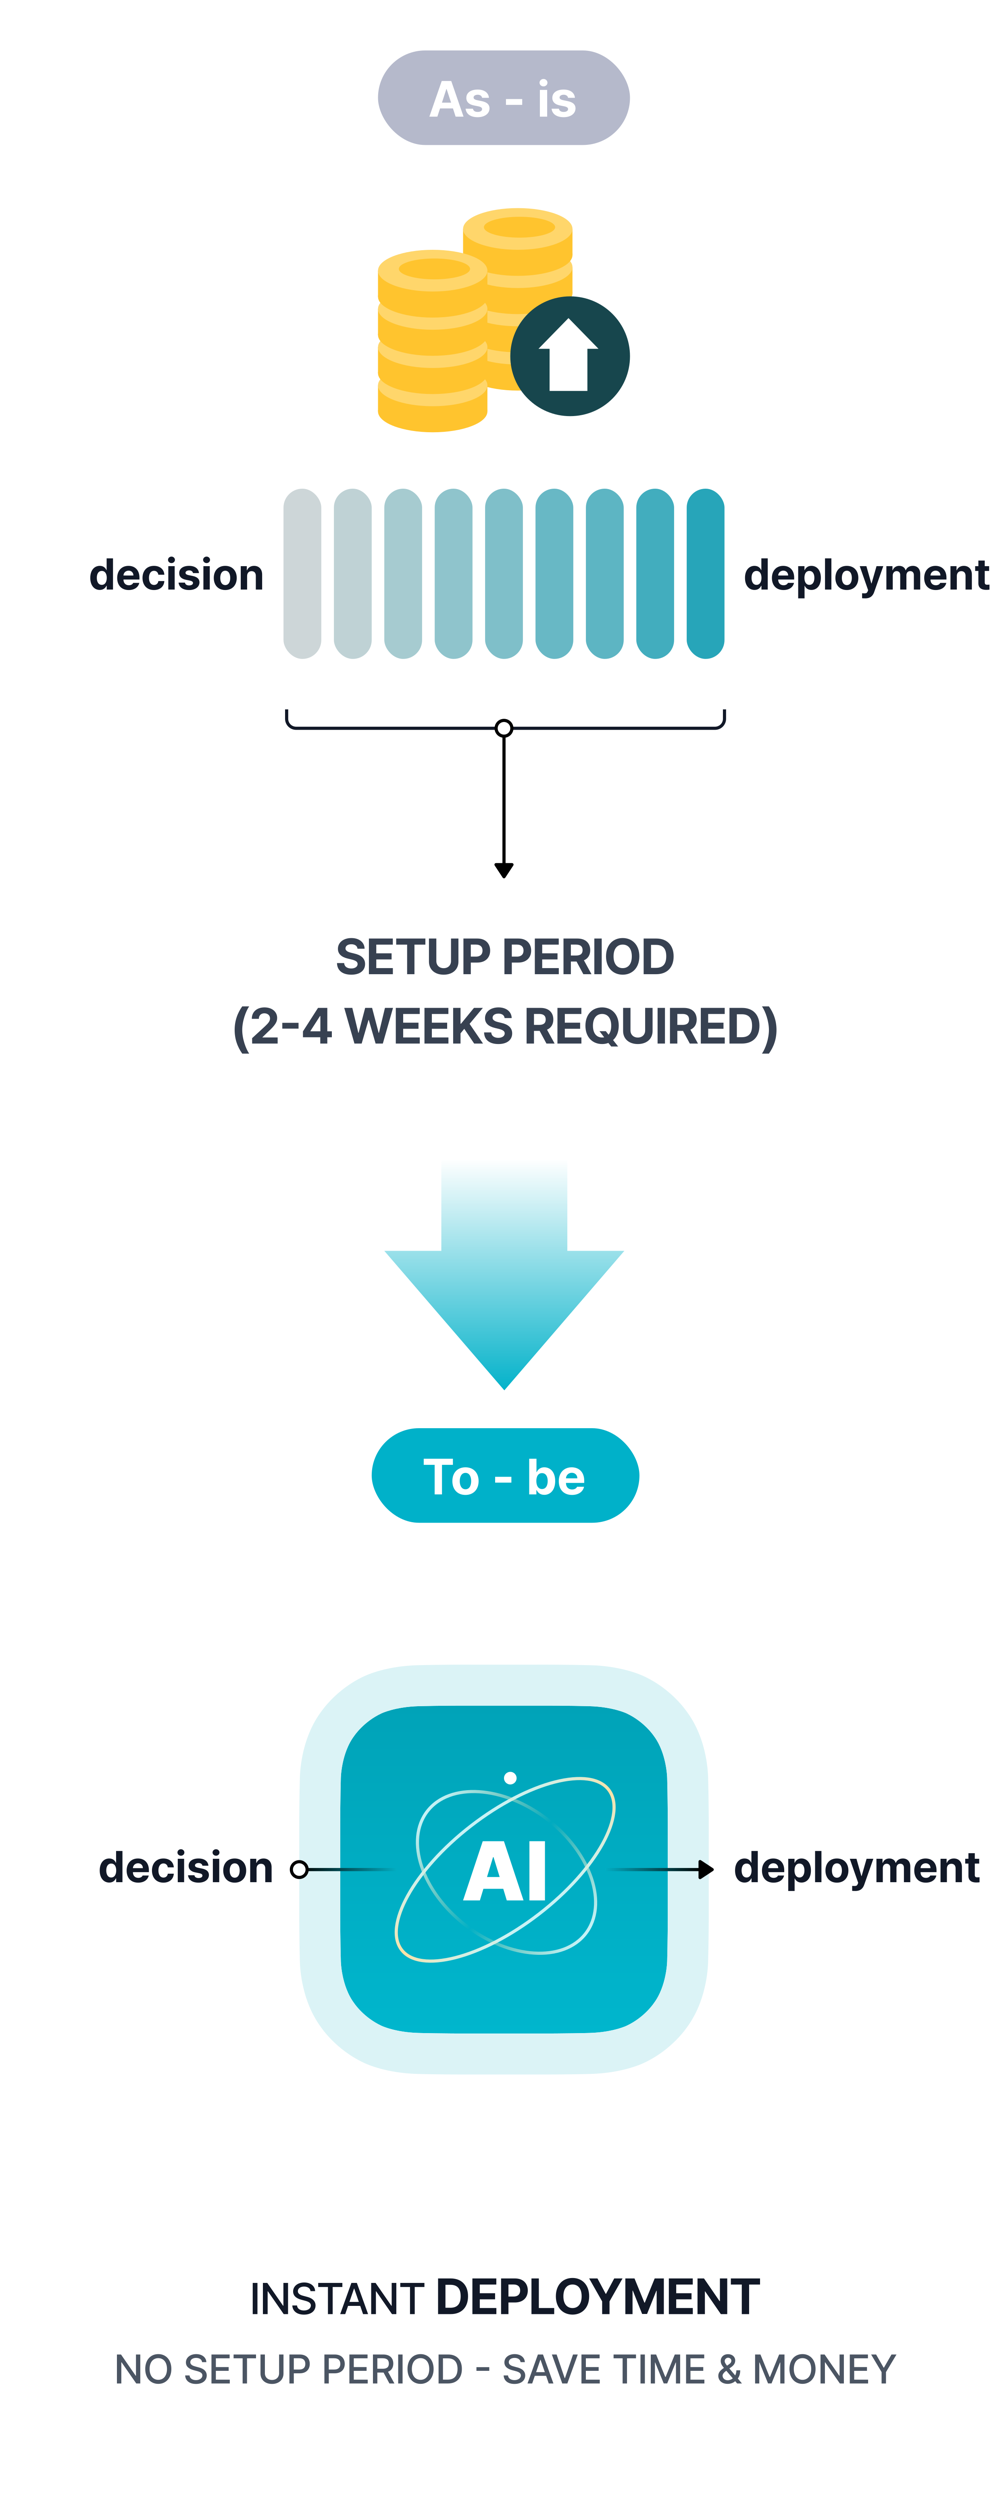 <svg width="320" height="793" viewBox="0 0 320 793" fill="none" xmlns="http://www.w3.org/2000/svg">
<rect y="425" width="320" height="368" rx="16" fill="white"/>
<g filter="url(#filter0_d_3172_25134)">
<path d="M211.804 564.055C211.804 564.055 211.7 556.097 207.541 550.582C207.541 550.582 204.585 546.105 198.92 543.462C198.92 543.462 194.617 541.38 187.117 541.175C187.117 541.175 179.948 540.963 169.258 541.006H150.745C140.055 540.963 132.886 541.175 132.886 541.175C125.386 541.38 121.082 543.462 121.082 543.462C115.418 546.105 112.461 550.582 112.461 550.582C108.302 556.097 108.197 564.055 108.197 564.055C108.028 569.436 108 578.256 108 578.256V607.744C108 607.744 108.028 616.565 108.197 621.945C108.197 621.945 108.302 629.903 112.46 635.418C112.46 635.418 115.417 639.895 121.081 642.538C121.081 642.538 125.384 644.62 132.884 644.825C132.884 644.825 140.054 645.037 150.743 644.994H169.257C179.946 645.037 187.116 644.825 187.116 644.825C194.616 644.62 198.919 642.538 198.919 642.538C204.583 639.895 207.54 635.418 207.54 635.418C211.7 629.903 211.803 621.945 211.803 621.945C211.972 616.564 212 607.744 212 607.744V578.256C212 578.256 211.972 569.435 211.803 564.055H211.804Z" fill="url(#paint0_linear_3172_25134)"/>
</g>
<g filter="url(#filter1_d_3172_25134)">
<path fill-rule="evenodd" clip-rule="evenodd" d="M211.994 577.055C211.98 574.467 211.934 568.264 211.804 564.095C211.804 564.081 211.803 564.068 211.803 564.055C211.803 564.055 211.804 564.055 211.804 564.055C211.804 564.055 211.804 564.035 211.803 563.997C211.784 563.292 211.51 556.26 207.884 551.055C207.773 550.895 207.659 550.738 207.541 550.582C207.541 550.582 204.585 546.105 198.92 543.462C198.92 543.462 194.617 541.38 187.117 541.175C187.117 541.175 179.948 540.963 169.258 541.006H150.745C140.055 540.963 132.886 541.175 132.886 541.175C125.386 541.38 121.082 543.462 121.082 543.462C115.418 546.105 112.461 550.582 112.461 550.582C108.302 556.097 108.197 564.055 108.197 564.055C108.028 569.436 108 578.256 108 578.256C95 578.215 95 578.215 95 578.215L95.002 577.81C95.003 577.553 95.004 577.181 95.007 576.719C95.013 575.795 95.021 574.506 95.036 573.046C95.064 570.179 95.113 566.546 95.201 563.715C95.202 563.673 95.203 563.627 95.205 563.575C95.209 563.44 95.215 563.273 95.225 563.077C95.243 562.685 95.276 562.172 95.331 561.561C95.439 560.349 95.643 558.692 96.031 556.789C96.751 553.261 98.3 547.881 101.899 542.999C101.946 542.933 101.996 542.862 102.051 542.786C102.252 542.507 102.511 542.161 102.827 541.763C103.455 540.97 104.328 539.95 105.447 538.829C107.647 536.626 111.005 533.825 115.549 531.698L115.553 531.696C115.602 531.673 115.655 531.649 115.713 531.622C115.828 531.569 115.962 531.509 116.114 531.443C116.418 531.312 116.795 531.156 117.243 530.985C118.138 530.644 119.32 530.242 120.768 529.849C123.664 529.063 127.635 528.315 132.517 528.18C132.521 528.18 132.525 528.18 132.53 528.18L132.533 528.179L132.605 528.177L132.873 528.17C133.104 528.164 133.441 528.156 133.876 528.146C134.746 528.126 136.009 528.1 137.609 528.076C140.802 528.027 145.341 527.984 150.771 528.006H169.232C174.661 527.984 179.201 528.027 182.394 528.076C183.994 528.1 185.257 528.126 186.127 528.146C186.562 528.156 186.899 528.164 187.13 528.17L187.397 528.177L187.47 528.179L187.473 528.18C187.477 528.18 187.481 528.18 187.485 528.18C192.367 528.315 196.339 529.063 199.234 529.849C200.683 530.242 201.864 530.644 202.759 530.985C203.207 531.156 203.584 531.312 203.888 531.443C204.04 531.509 204.174 531.569 204.29 531.622C204.348 531.649 204.401 531.673 204.449 531.696L204.454 531.698C208.998 533.825 212.356 536.626 214.555 538.829C215.675 539.95 216.547 540.97 217.176 541.763C217.492 542.161 217.75 542.507 217.951 542.786C218.006 542.863 218.057 542.934 218.104 543C221.702 547.882 223.251 553.262 223.97 556.79C224.358 558.693 224.562 560.349 224.671 561.561C224.726 562.173 224.758 562.686 224.777 563.077C224.786 563.273 224.792 563.44 224.796 563.575C224.798 563.643 224.8 563.703 224.801 563.754L224.802 563.825L224.802 563.834C224.888 566.646 224.937 570.218 224.964 573.046C224.979 574.506 224.987 575.795 224.993 576.719C224.995 577.181 224.997 577.553 224.998 577.81L225 578.212V578.214C225 578.214 225 578.215 212 578.256C212 578.256 211.999 577.809 211.994 577.055ZM212 607.744L225 607.785L225 607.765V578.235L225 578.214L212 578.256V607.744ZM224.799 622.285C224.887 619.455 224.936 615.821 224.964 612.954C224.979 611.494 224.987 610.205 224.993 609.281C224.995 608.819 224.997 608.447 224.998 608.19L225 607.788L225 607.785C225 607.785 225 607.785 212 607.744C212 607.744 211.972 616.564 211.803 621.945C211.803 621.945 211.7 629.903 207.54 635.418C207.54 635.418 204.583 639.895 198.919 642.538C198.919 642.538 194.616 644.62 187.116 644.825C187.116 644.825 179.946 645.037 169.257 644.994H150.743C140.054 645.037 132.884 644.825 132.884 644.825C125.384 644.62 121.081 642.538 121.081 642.538C115.417 639.895 112.46 635.418 112.46 635.418C108.302 629.903 108.197 621.945 108.197 621.945C108.028 616.565 108 607.744 108 607.744V578.256L95 578.215L95 578.235V607.765L95 607.785L108 607.744C95 607.785 95 607.785 95 607.785L95.002 608.19C95.003 608.447 95.004 608.819 95.007 609.281C95.013 610.205 95.021 611.494 95.036 612.954C95.064 615.822 95.113 619.455 95.201 622.285C95.202 622.327 95.203 622.373 95.205 622.425C95.209 622.56 95.215 622.727 95.225 622.923C95.243 623.314 95.275 623.827 95.331 624.439C95.439 625.65 95.643 627.307 96.031 629.21C96.75 632.738 98.299 638.118 101.898 643C101.944 643.066 101.995 643.137 102.05 643.214C102.251 643.493 102.51 643.839 102.825 644.237C103.454 645.03 104.326 646.05 105.446 647.171C107.645 649.375 111.004 652.175 115.548 654.302L115.552 654.304C115.6 654.327 115.654 654.351 115.711 654.378C115.827 654.431 115.961 654.491 116.113 654.557C116.417 654.688 116.794 654.844 117.242 655.015C118.137 655.356 119.318 655.758 120.767 656.151C123.662 656.937 127.634 657.685 132.515 657.82C132.52 657.82 132.524 657.82 132.528 657.82L132.532 657.821L132.604 657.823L132.871 657.83C133.103 657.836 133.439 657.844 133.874 657.854C134.744 657.874 136.008 657.9 137.607 657.924C140.8 657.973 145.34 658.016 150.769 657.994H169.231C174.66 658.016 179.2 657.973 182.393 657.924C183.992 657.9 185.256 657.874 186.126 657.854C186.561 657.844 186.897 657.836 187.129 657.83L187.396 657.823L187.468 657.821L187.472 657.82C187.476 657.82 187.481 657.82 187.485 657.82C192.366 657.685 196.338 656.937 199.233 656.151C200.682 655.758 201.863 655.356 202.758 655.015C203.206 654.844 203.583 654.688 203.887 654.557C204.039 654.491 204.173 654.431 204.289 654.378C204.315 654.366 204.34 654.354 204.365 654.343C204.394 654.329 204.422 654.316 204.448 654.304L204.452 654.302C208.996 652.175 212.355 649.375 214.554 647.171C215.674 646.05 216.546 645.03 217.175 644.237C217.49 643.839 217.749 643.493 217.95 643.214C218.005 643.138 218.055 643.067 218.102 643.001C221.702 638.118 223.251 632.738 223.97 629.209C224.357 627.306 224.561 625.649 224.67 624.437C224.725 623.826 224.757 623.313 224.776 622.921C224.785 622.725 224.791 622.558 224.795 622.423L224.796 622.381C224.797 622.346 224.798 622.315 224.799 622.285Z" fill="#DBF3F6"/>
</g>
<path d="M193.229 567.679C194.661 569.531 195.183 571.998 194.839 574.93C194.495 577.866 193.286 581.233 191.302 584.824C187.334 592.004 180.314 599.99 171.171 607.057C162.028 614.124 152.531 618.904 144.582 620.934C140.607 621.95 137.044 622.271 134.116 621.864C131.192 621.457 128.937 620.33 127.505 618.478C126.074 616.626 125.552 614.16 125.895 611.227C126.239 608.292 127.448 604.924 129.433 601.333C133.4 594.153 140.42 586.168 149.563 579.101C158.707 572.034 168.204 567.253 176.152 565.223C180.127 564.208 183.691 563.887 186.618 564.294C189.543 564.701 191.798 565.827 193.229 567.679Z" stroke="url(#paint1_linear_3172_25134)"/>
<path d="M173.76 577.079C180.744 582.462 185.579 589.23 187.765 595.799C189.952 602.372 189.475 608.689 185.945 613.27C182.415 617.85 176.427 619.92 169.514 619.48C162.604 619.039 154.828 616.088 147.844 610.705C140.86 605.322 136.025 598.554 133.839 591.985C131.652 585.411 132.129 579.095 135.659 574.514C139.189 569.934 145.176 567.864 152.09 568.304C159 568.745 166.776 571.696 173.76 577.079Z" stroke="url(#paint2_linear_3172_25134)"/>
<circle cx="162" cy="564" r="2" fill="white"/>
<path d="M173 584V602.786H168.07V584H173Z" fill="white"/>
<path d="M152.345 602.786H147L153.253 584H159.974L166.201 602.786H160.882L159.766 599.102H153.461L152.345 602.786ZM154.603 595.365H158.625L156.679 589.06H156.523L154.603 595.365Z" fill="white"/>
<path d="M34.678 597.123C32.982 597.123 31.656 595.77 31.656 593.295C31.656 590.752 33.037 589.48 34.678 589.48C35.922 589.48 36.51 590.219 36.783 590.82H36.852V587.102H38.875V597H36.879V595.811H36.783C36.496 596.426 35.881 597.123 34.678 597.123ZM35.307 595.51C36.318 595.51 36.893 594.621 36.893 593.281C36.893 591.941 36.318 591.094 35.307 591.094C34.281 591.094 33.734 591.982 33.734 593.281C33.734 594.594 34.281 595.51 35.307 595.51ZM43.865 597.15C41.596 597.15 40.201 595.674 40.201 593.322C40.201 591.025 41.609 589.48 43.783 589.48C45.738 589.48 47.27 590.711 47.27 593.24V593.814H42.197C42.197 594.936 42.867 595.633 43.906 595.633C44.59 595.633 45.082 595.332 45.287 594.881H47.215C46.928 596.248 45.697 597.15 43.865 597.15ZM42.197 592.543H45.355C45.355 591.641 44.727 590.998 43.824 590.998C42.895 590.998 42.231 591.688 42.197 592.543ZM51.877 597.15C49.607 597.15 48.24 595.578 48.24 593.309C48.24 591.039 49.621 589.48 51.877 589.48C53.791 589.48 55.09 590.602 55.172 592.297H53.272C53.148 591.559 52.67 591.053 51.904 591.053C50.934 591.053 50.291 591.873 50.291 593.281C50.291 594.717 50.92 595.537 51.904 595.537C52.615 595.537 53.148 595.1 53.272 594.307H55.172C55.076 595.988 53.846 597.15 51.877 597.15ZM56.43 597V589.576H58.453V597H56.43ZM57.441 588.605C56.826 588.605 56.334 588.141 56.334 587.58C56.334 587.006 56.826 586.541 57.441 586.541C58.043 586.541 58.535 587.006 58.535 587.58C58.535 588.141 58.043 588.605 57.441 588.605ZM64.264 591.777C64.182 591.258 63.717 590.916 63.047 590.916C62.391 590.916 61.885 591.23 61.898 591.682C61.885 592.01 62.158 592.27 62.855 592.42L64.182 592.693C65.617 592.994 66.314 593.637 66.328 594.703C66.314 596.166 65.002 597.15 63.033 597.15C61.023 597.15 59.848 596.248 59.684 594.799H61.721C61.816 595.387 62.295 595.688 63.033 595.688C63.772 595.688 64.264 595.387 64.264 594.908C64.264 594.525 63.949 594.293 63.252 594.143L62.022 593.896C60.613 593.623 59.875 592.885 59.889 591.791C59.875 590.369 61.105 589.48 63.02 589.48C64.893 589.48 66.055 590.369 66.164 591.777H64.264ZM67.572 597V589.576H69.596V597H67.572ZM68.584 588.605C67.969 588.605 67.477 588.141 67.477 587.58C67.477 587.006 67.969 586.541 68.584 586.541C69.186 586.541 69.678 587.006 69.678 587.58C69.678 588.141 69.186 588.605 68.584 588.605ZM74.504 597.15C72.262 597.15 70.867 595.605 70.867 593.309C70.867 591.012 72.262 589.48 74.504 589.48C76.746 589.48 78.154 591.012 78.154 593.309C78.154 595.605 76.746 597.15 74.504 597.15ZM74.518 595.578C75.557 595.578 76.09 594.607 76.09 593.309C76.09 591.996 75.557 591.025 74.518 591.025C73.465 591.025 72.918 591.996 72.918 593.309C72.918 594.607 73.465 595.578 74.518 595.578ZM81.449 592.707V597H79.426V589.576H81.353V590.875H81.436C81.777 590.014 82.57 589.48 83.664 589.48C85.209 589.48 86.234 590.533 86.221 592.27V597H84.211V592.625C84.211 591.709 83.705 591.162 82.871 591.162C82.023 591.162 81.449 591.723 81.449 592.707Z" fill="#111827"/>
<path d="M95 593H126" stroke="url(#paint3_linear_3172_25134)"/>
<circle cx="95" cy="593" r="2.5" fill="#FCFFFF" stroke="black"/>
<path d="M192 593H223" stroke="url(#paint4_linear_3172_25134)"/>
<path d="M226.368 592.583C226.667 592.78 226.667 593.22 226.368 593.417L222.525 595.952C222.193 596.172 221.75 595.933 221.75 595.535L221.75 590.465C221.75 590.067 222.193 589.828 222.525 590.048L226.368 592.583Z" fill="black"/>
<path d="M236.373 597.123C234.678 597.123 233.352 595.77 233.352 593.295C233.352 590.752 234.732 589.48 236.373 589.48C237.617 589.48 238.205 590.219 238.479 590.82H238.547V587.102H240.57V597H238.574V595.811H238.479C238.191 596.426 237.576 597.123 236.373 597.123ZM237.002 595.51C238.014 595.51 238.588 594.621 238.588 593.281C238.588 591.941 238.014 591.094 237.002 591.094C235.977 591.094 235.43 591.982 235.43 593.281C235.43 594.594 235.977 595.51 237.002 595.51ZM245.561 597.15C243.291 597.15 241.896 595.674 241.896 593.322C241.896 591.025 243.305 589.48 245.479 589.48C247.434 589.48 248.965 590.711 248.965 593.24V593.814H243.893C243.893 594.936 244.562 595.633 245.602 595.633C246.285 595.633 246.777 595.332 246.982 594.881H248.91C248.623 596.248 247.393 597.15 245.561 597.15ZM243.893 592.543H247.051C247.051 591.641 246.422 590.998 245.52 590.998C244.59 590.998 243.927 591.688 243.893 592.543ZM250.236 599.789V589.576H252.232V590.82H252.314C252.588 590.219 253.189 589.48 254.434 589.48C256.074 589.48 257.441 590.752 257.441 593.295C257.441 595.77 256.129 597.123 254.434 597.123C253.217 597.123 252.602 596.426 252.314 595.811H252.26V599.789H250.236ZM252.219 593.281C252.219 594.621 252.793 595.51 253.791 595.51C254.83 595.51 255.377 594.594 255.377 593.281C255.377 591.982 254.83 591.094 253.791 591.094C252.779 591.094 252.219 591.941 252.219 593.281ZM260.777 587.102V597H258.754V587.102H260.777ZM265.686 597.15C263.443 597.15 262.049 595.605 262.049 593.309C262.049 591.012 263.443 589.48 265.686 589.48C267.928 589.48 269.336 591.012 269.336 593.309C269.336 595.605 267.928 597.15 265.686 597.15ZM265.699 595.578C266.738 595.578 267.271 594.607 267.271 593.309C267.271 591.996 266.738 591.025 265.699 591.025C264.646 591.025 264.1 591.996 264.1 593.309C264.1 594.607 264.646 595.578 265.699 595.578ZM271.551 599.789C271.154 599.789 270.785 599.775 270.525 599.748V598.176C270.785 598.189 271.086 598.203 271.346 598.203C271.742 598.203 272.07 598.162 272.316 597.52L272.439 597.205L269.773 589.576H271.893L273.451 595.045H273.533L275.105 589.576H277.252L274.354 597.82C273.93 599.01 273.123 599.789 271.551 599.789ZM278.236 597V589.576H280.164V590.875H280.246C280.561 590.014 281.312 589.48 282.311 589.48C283.336 589.48 284.088 590.014 284.334 590.875H284.402C284.717 590.027 285.551 589.48 286.645 589.48C288.025 589.48 288.982 590.396 288.982 592.01V597H286.959V592.406C286.959 591.559 286.467 591.148 285.797 591.148C285.031 591.148 284.594 591.682 284.594 592.461V597H282.625V592.352C282.625 591.613 282.16 591.148 281.477 591.148C280.793 591.148 280.26 591.695 280.26 592.543V597H278.236ZM293.904 597.15C291.635 597.15 290.24 595.674 290.24 593.322C290.24 591.025 291.648 589.48 293.822 589.48C295.777 589.48 297.309 590.711 297.309 593.24V593.814H292.236C292.236 594.936 292.906 595.633 293.945 595.633C294.629 595.633 295.121 595.332 295.326 594.881H297.254C296.967 596.248 295.736 597.15 293.904 597.15ZM292.236 592.543H295.395C295.395 591.641 294.766 590.998 293.863 590.998C292.934 590.998 292.271 591.688 292.236 592.543ZM300.604 592.707V597H298.58V589.576H300.508V590.875H300.59C300.932 590.014 301.725 589.48 302.818 589.48C304.363 589.48 305.389 590.533 305.375 592.27V597H303.365V592.625C303.365 591.709 302.859 591.162 302.025 591.162C301.178 591.162 300.604 591.723 300.604 592.707ZM310.857 589.576V591.094H309.463V594.717C309.463 595.305 309.75 595.455 310.16 595.469C310.365 595.469 310.721 595.455 310.967 595.428V597.027C310.748 597.068 310.393 597.096 309.887 597.096C308.424 597.096 307.426 596.439 307.439 595.004V591.094H306.414V589.576H307.439V587.799H309.463V589.576H310.857Z" fill="#111827"/>
<path d="M44.535 746.809V756H43.252L38.593 749.284H38.517V756H37.121V746.809H38.416L43.075 753.537H43.164V746.809H44.535ZM54.399 751.404C54.399 754.337 52.634 756.127 50.26 756.127C47.861 756.127 46.109 754.337 46.109 751.404C46.109 748.459 47.861 746.682 50.26 746.682C52.634 746.682 54.399 748.459 54.399 751.404ZM53.015 751.404C53.015 749.17 51.834 747.964 50.26 747.964C48.673 747.964 47.493 749.17 47.493 751.404C47.493 753.639 48.673 754.845 50.26 754.845C51.834 754.845 53.015 753.639 53.015 751.404ZM64.149 749.233C64.06 748.383 63.311 747.888 62.257 747.888C61.127 747.888 60.416 748.459 60.416 749.246C60.416 750.122 61.369 750.452 62.092 750.63L62.981 750.871C64.162 751.15 65.622 751.798 65.634 753.461C65.622 755.01 64.39 756.152 62.219 756.152C60.163 756.152 58.868 755.124 58.779 753.448H60.175C60.264 754.451 61.14 754.934 62.219 754.934C63.387 754.934 64.238 754.337 64.251 753.436C64.238 752.636 63.489 752.306 62.511 752.052L61.419 751.76C59.947 751.354 59.02 750.604 59.02 749.322C59.02 747.735 60.442 746.682 62.295 746.682C64.162 746.682 65.469 747.748 65.507 749.233H64.149ZM67.132 756V746.809H72.896V748.015H68.529V750.795H72.591V751.988H68.529V754.794H72.947V756H67.132ZM74.153 748.015V746.809H81.275V748.015H78.418V756H77.022V748.015H74.153ZM88.6 746.809H89.997V752.852C89.997 754.781 88.549 756.152 86.353 756.152C84.131 756.152 82.697 754.781 82.697 752.852V746.809H84.093V752.737C84.093 753.981 84.957 754.883 86.353 754.883C87.737 754.883 88.6 753.981 88.6 752.737V746.809ZM91.876 756V746.809H95.151C97.284 746.809 98.337 748.091 98.337 749.792C98.337 751.48 97.284 752.775 95.151 752.775H93.272V756H91.876ZM93.272 751.582H95.011C96.37 751.582 96.928 750.82 96.928 749.792C96.928 748.751 96.37 748.002 95.011 748.002H93.272V751.582ZM102.984 756V746.809H106.259C108.392 746.809 109.446 748.091 109.446 749.792C109.446 751.48 108.392 752.775 106.259 752.775H104.38V756H102.984ZM104.38 751.582H106.12C107.478 751.582 108.037 750.82 108.037 749.792C108.037 748.751 107.478 748.002 106.12 748.002H104.38V751.582ZM110.918 756V746.809H116.682V748.015H112.315V750.795H116.377V751.988H112.315V754.794H116.733V756H110.918ZM118.396 756V746.809H121.671C123.804 746.809 124.858 748.002 124.858 749.69C124.858 750.928 124.299 751.868 123.182 752.28L125.213 756H123.626L121.76 752.534H121.671H119.792V756H118.396ZM119.792 751.328H121.532C122.89 751.328 123.449 750.731 123.449 749.69C123.449 748.649 122.89 748.002 121.532 748.002H119.792V751.328ZM127.803 746.809V756H126.407V746.809H127.803ZM137.655 751.404C137.655 754.337 135.89 756.127 133.516 756.127C131.117 756.127 129.365 754.337 129.365 751.404C129.365 748.459 131.117 746.682 133.516 746.682C135.89 746.682 137.655 748.459 137.655 751.404ZM136.271 751.404C136.271 749.17 135.09 747.964 133.516 747.964C131.929 747.964 130.749 749.17 130.749 751.404C130.749 753.639 131.929 754.845 133.516 754.845C135.09 754.845 136.271 753.639 136.271 751.404ZM142.212 756H139.229V746.809H142.301C145.005 746.809 146.63 748.535 146.63 751.392C146.63 754.261 145.005 756 142.212 756ZM140.625 754.781H142.136C144.218 754.781 145.247 753.562 145.247 751.392C145.247 749.233 144.218 748.027 142.212 748.027H140.625V754.781ZM155.327 750.82V751.988H151.251V750.82H155.327ZM165.254 749.233C165.166 748.383 164.417 747.888 163.363 747.888C162.233 747.888 161.522 748.459 161.522 749.246C161.522 750.122 162.474 750.452 163.198 750.63L164.086 750.871C165.267 751.15 166.727 751.798 166.74 753.461C166.727 755.01 165.496 756.152 163.325 756.152C161.268 756.152 159.973 755.124 159.884 753.448H161.281C161.37 754.451 162.246 754.934 163.325 754.934C164.493 754.934 165.343 754.337 165.356 753.436C165.343 752.636 164.594 752.306 163.617 752.052L162.525 751.76C161.052 751.354 160.125 750.604 160.125 749.322C160.125 747.735 161.547 746.682 163.401 746.682C165.267 746.682 166.575 747.748 166.613 749.233H165.254ZM168.949 756H167.463L170.764 746.809H172.376L175.69 756H174.205L173.367 753.575H169.787L168.949 756ZM170.193 752.407H172.96L171.602 748.484H171.539L170.193 752.407ZM176.706 746.809L179.257 754.286H179.359L181.911 746.809H183.421L180.108 756H178.496L175.195 746.809H176.706ZM184.589 756V746.809H190.353V748.015H185.986V750.795H190.048V751.988H185.986V754.794H190.404V756H184.589ZM194.784 748.015V746.809H201.906V748.015H199.049V756H197.653V748.015H194.784ZM204.724 746.809V756H203.328V746.809H204.724ZM206.59 746.809H208.292L211.199 753.931H211.313L214.22 746.809H215.921V756H214.588V749.36H214.5L211.808 755.987H210.704L208 749.348H207.923V756H206.59V746.809ZM217.8 756V746.809H223.564V748.015H219.197V750.795H223.259V751.988H219.197V754.794H223.615V756H217.8ZM231.016 756.127C229.175 756.127 228.033 755.035 228.033 753.562C228.033 752.458 228.756 751.779 229.81 751.062C229.226 750.363 228.794 749.716 228.794 748.891C228.794 747.621 229.721 746.707 231.118 746.707C232.54 746.707 233.403 747.634 233.403 748.713C233.403 749.589 232.946 750.224 232.184 750.782L231.549 751.239L233.39 753.436C233.625 752.985 233.771 752.439 233.771 751.823H234.99C234.99 753.093 234.622 753.918 234.228 754.426L235.536 756H234.012L233.39 755.264C232.768 755.854 231.854 756.127 231.016 756.127ZM229.391 753.524C229.391 754.312 230.039 754.984 231.029 754.984C231.587 754.984 232.159 754.769 232.628 754.375L230.572 751.963L230.343 752.141C229.62 752.674 229.391 753.232 229.391 753.524ZM230.064 748.903C230.064 749.367 230.394 749.836 230.813 750.351L231.372 749.957C231.867 749.627 232.171 749.297 232.171 748.751C232.171 748.319 231.765 747.837 231.143 747.837C230.508 747.837 230.064 748.37 230.064 748.903ZM239.712 746.809H241.414L244.321 753.931H244.435L247.342 746.809H249.043V756H247.71V749.36H247.622L244.93 755.987H243.826L241.122 749.348H241.045V756H239.712V746.809ZM258.908 751.404C258.908 754.337 257.143 756.127 254.769 756.127C252.37 756.127 250.618 754.337 250.618 751.404C250.618 748.459 252.37 746.682 254.769 746.682C257.143 746.682 258.908 748.459 258.908 751.404ZM257.524 751.404C257.524 749.17 256.343 747.964 254.769 747.964C253.182 747.964 252.001 749.17 252.001 751.404C252.001 753.639 253.182 754.845 254.769 754.845C256.343 754.845 257.524 753.639 257.524 751.404ZM267.896 746.809V756H266.614L261.955 749.284H261.878V756H260.482V746.809H261.777L266.436 753.537H266.525V746.809H267.896ZM269.775 756V746.809H275.539V748.015H271.171V750.795H275.234V751.988H271.171V754.794H275.589V756H269.775ZM276.542 746.809H278.128L280.515 750.973H280.617L283.016 746.809H284.603L281.264 752.395V756H279.868V752.395L276.542 746.809Z" fill="#4B5563"/>
<path d="M81.732 724.102V734H80.228V724.102H81.732ZM91.446 724.102V734H90.065L85.048 726.768H84.966V734H83.462V724.102H84.856L89.874 731.348H89.969V724.102H91.446ZM98.576 726.713C98.481 725.797 97.674 725.264 96.539 725.264C95.322 725.264 94.557 725.879 94.557 726.727C94.557 727.67 95.582 728.025 96.361 728.217L97.318 728.477C98.59 728.777 100.162 729.475 100.176 731.266C100.162 732.934 98.836 734.164 96.498 734.164C94.283 734.164 92.889 733.057 92.793 731.252H94.297C94.393 732.332 95.336 732.852 96.498 732.852C97.756 732.852 98.672 732.209 98.686 731.238C98.672 730.377 97.865 730.021 96.812 729.748L95.637 729.434C94.051 728.996 93.053 728.189 93.053 726.809C93.053 725.1 94.584 723.965 96.58 723.965C98.59 723.965 99.998 725.113 100.039 726.713H98.576ZM101.017 725.4V724.102H108.687V725.4H105.611V734H104.107V725.4H101.017ZM109.596 734H107.997L111.551 724.102H113.288L116.856 734H115.256L114.354 731.389H110.499L109.596 734ZM110.936 730.131H113.917L112.454 725.906H112.385L110.936 730.131ZM125.818 724.102V734H124.437L119.42 726.768H119.338V734H117.834V724.102H119.228L124.246 731.348H124.342V724.102H125.818ZM127.069 725.4V724.102H134.739V725.4H131.663V734H130.159V725.4H127.069ZM143.054 734H139.07V722.688H143.101C146.507 722.688 148.586 724.812 148.586 728.328C148.586 731.875 146.507 734 143.054 734ZM141.414 731.984H142.961C145.117 731.984 146.242 730.859 146.242 728.328C146.242 725.812 145.117 724.703 142.976 724.703H141.414V731.984ZM149.969 734V722.688H157.562V724.625H152.312V727.375H157.172V729.312H152.312V732.062H157.578V734H149.969ZM159.071 734V722.688H163.508C166.086 722.688 167.555 724.266 167.555 726.5C167.555 728.766 166.055 730.312 163.446 730.312H161.414V734H159.071ZM161.414 728.422H163.071C164.461 728.422 165.133 727.641 165.133 726.5C165.133 725.375 164.461 724.609 163.071 724.609H161.414V728.422ZM168.719 734V722.688H171.063V732.062H175.938V734H168.719ZM187.04 728.344C187.04 732.031 184.743 734.156 181.759 734.156C178.743 734.156 176.462 732.016 176.462 728.344C176.462 724.656 178.743 722.531 181.759 722.531C184.743 722.531 187.04 724.656 187.04 728.344ZM184.649 728.344C184.649 725.922 183.509 724.609 181.759 724.609C180.009 724.609 178.853 725.922 178.853 728.344C178.853 730.766 180.009 732.078 181.759 732.078C183.509 732.078 184.649 730.766 184.649 728.344ZM187.033 722.688H189.673L192.283 727.562H192.392L194.986 722.688H197.626L193.501 729.969V734H191.158V729.969L187.033 722.688ZM198.525 722.688H201.431L204.572 730.359H204.697L207.837 722.688H210.744V734H208.462V726.594H208.369L205.416 733.953H203.853L200.9 726.562H200.806V734H198.525V722.688ZM212.33 734V722.688H219.924V724.625H214.674V727.375H219.533V729.312H214.674V732.062H219.939V734H212.33ZM230.869 722.688V734H228.838L223.869 726.812H223.776V734H221.432V722.688H223.494L228.432 729.875H228.541V722.688H230.869ZM232.018 724.625V722.688H241.284V724.625H237.815V734H235.487V724.625H232.018Z" fill="#111827"/>
<rect x="118" y="453" width="85" height="30" rx="15" fill="#00B1C9"/>
<path d="M134.516 464.625V462.688H143.781V464.625H140.312V474H137.984V464.625H134.516ZM147.766 474.172C145.203 474.172 143.609 472.406 143.609 469.781C143.609 467.156 145.203 465.406 147.766 465.406C150.328 465.406 151.938 467.156 151.938 469.781C151.938 472.406 150.328 474.172 147.766 474.172ZM147.781 472.375C148.969 472.375 149.578 471.266 149.578 469.781C149.578 468.281 148.969 467.172 147.781 467.172C146.578 467.172 145.953 468.281 145.953 469.781C145.953 471.266 146.578 472.375 147.781 472.375ZM162.344 468.422V470.266H157.188V468.422H162.344ZM168 474V462.688H170.312V466.938H170.375C170.703 466.25 171.375 465.406 172.797 465.406C174.672 465.406 176.25 466.859 176.25 469.766C176.25 472.594 174.734 474.141 172.797 474.141C171.406 474.141 170.703 473.344 170.375 472.641H170.281V474H168ZM170.266 469.75C170.266 471.281 170.922 472.297 172.062 472.297C173.25 472.297 173.875 471.25 173.875 469.75C173.875 468.266 173.25 467.25 172.062 467.25C170.906 467.25 170.266 468.219 170.266 469.75ZM181.578 474.172C178.984 474.172 177.391 472.484 177.391 469.797C177.391 467.172 179 465.406 181.484 465.406C183.719 465.406 185.469 466.812 185.469 469.703V470.359H179.672C179.672 471.641 180.438 472.438 181.625 472.438C182.406 472.438 182.969 472.094 183.203 471.578H185.406C185.078 473.141 183.672 474.172 181.578 474.172ZM179.672 468.906H183.281C183.281 467.875 182.562 467.141 181.531 467.141C180.469 467.141 179.711 467.93 179.672 468.906Z" fill="white"/>
<path fill-rule="evenodd" clip-rule="evenodd" d="M180.105 368H140.105L140.105 396.75L122 396.75L160.105 441L198.21 396.75L180.105 396.75L180.105 368Z" fill="url(#paint5_linear_3172_25134)"/>
<rect width="320" height="368" rx="16" fill="white"/>
<path d="M31.678 187.123C29.982 187.123 28.656 185.77 28.656 183.295C28.656 180.752 30.037 179.48 31.678 179.48C32.922 179.48 33.51 180.219 33.783 180.82H33.852V177.102H35.875V187H33.879V185.811H33.783C33.496 186.426 32.881 187.123 31.678 187.123ZM32.307 185.51C33.318 185.51 33.893 184.621 33.893 183.281C33.893 181.941 33.318 181.094 32.307 181.094C31.281 181.094 30.734 181.982 30.734 183.281C30.734 184.594 31.281 185.51 32.307 185.51ZM40.865 187.15C38.596 187.15 37.201 185.674 37.201 183.322C37.201 181.025 38.609 179.48 40.783 179.48C42.738 179.48 44.27 180.711 44.27 183.24V183.814H39.197C39.197 184.936 39.867 185.633 40.906 185.633C41.59 185.633 42.082 185.332 42.287 184.881H44.215C43.928 186.248 42.697 187.15 40.865 187.15ZM39.197 182.543H42.355C42.355 181.641 41.727 180.998 40.824 180.998C39.895 180.998 39.231 181.688 39.197 182.543ZM48.877 187.15C46.607 187.15 45.24 185.578 45.24 183.309C45.24 181.039 46.621 179.48 48.877 179.48C50.791 179.48 52.09 180.602 52.172 182.297H50.272C50.148 181.559 49.67 181.053 48.904 181.053C47.934 181.053 47.291 181.873 47.291 183.281C47.291 184.717 47.92 185.537 48.904 185.537C49.615 185.537 50.148 185.1 50.272 184.307H52.172C52.076 185.988 50.846 187.15 48.877 187.15ZM53.43 187V179.576H55.453V187H53.43ZM54.441 178.605C53.826 178.605 53.334 178.141 53.334 177.58C53.334 177.006 53.826 176.541 54.441 176.541C55.043 176.541 55.535 177.006 55.535 177.58C55.535 178.141 55.043 178.605 54.441 178.605ZM61.264 181.777C61.182 181.258 60.717 180.916 60.047 180.916C59.391 180.916 58.885 181.23 58.898 181.682C58.885 182.01 59.158 182.27 59.855 182.42L61.182 182.693C62.617 182.994 63.315 183.637 63.328 184.703C63.315 186.166 62.002 187.15 60.033 187.15C58.023 187.15 56.848 186.248 56.684 184.799H58.721C58.816 185.387 59.295 185.688 60.033 185.688C60.772 185.688 61.264 185.387 61.264 184.908C61.264 184.525 60.949 184.293 60.252 184.143L59.022 183.896C57.613 183.623 56.875 182.885 56.889 181.791C56.875 180.369 58.105 179.48 60.02 179.48C61.893 179.48 63.055 180.369 63.164 181.777H61.264ZM64.572 187V179.576H66.596V187H64.572ZM65.584 178.605C64.969 178.605 64.477 178.141 64.477 177.58C64.477 177.006 64.969 176.541 65.584 176.541C66.186 176.541 66.678 177.006 66.678 177.58C66.678 178.141 66.186 178.605 65.584 178.605ZM71.504 187.15C69.262 187.15 67.867 185.605 67.867 183.309C67.867 181.012 69.262 179.48 71.504 179.48C73.746 179.48 75.154 181.012 75.154 183.309C75.154 185.605 73.746 187.15 71.504 187.15ZM71.518 185.578C72.557 185.578 73.09 184.607 73.09 183.309C73.09 181.996 72.557 181.025 71.518 181.025C70.465 181.025 69.918 181.996 69.918 183.309C69.918 184.607 70.465 185.578 71.518 185.578ZM78.449 182.707V187H76.426V179.576H78.353V180.875H78.436C78.777 180.014 79.57 179.48 80.664 179.48C82.209 179.48 83.234 180.533 83.221 182.27V187H81.211V182.625C81.211 181.709 80.705 181.162 79.871 181.162C79.023 181.162 78.449 181.723 78.449 182.707Z" fill="#111827"/>
<path d="M239.527 187.123C237.832 187.123 236.506 185.77 236.506 183.295C236.506 180.752 237.887 179.48 239.527 179.48C240.771 179.48 241.359 180.219 241.633 180.82H241.701V177.102H243.725V187H241.729V185.811H241.633C241.346 186.426 240.73 187.123 239.527 187.123ZM240.156 185.51C241.168 185.51 241.742 184.621 241.742 183.281C241.742 181.941 241.168 181.094 240.156 181.094C239.131 181.094 238.584 181.982 238.584 183.281C238.584 184.594 239.131 185.51 240.156 185.51ZM248.715 187.15C246.445 187.15 245.051 185.674 245.051 183.322C245.051 181.025 246.459 179.48 248.633 179.48C250.588 179.48 252.119 180.711 252.119 183.24V183.814H247.047C247.047 184.936 247.717 185.633 248.756 185.633C249.439 185.633 249.932 185.332 250.137 184.881H252.064C251.777 186.248 250.547 187.15 248.715 187.15ZM247.047 182.543H250.205C250.205 181.641 249.576 180.998 248.674 180.998C247.744 180.998 247.081 181.688 247.047 182.543ZM253.391 189.789V179.576H255.387V180.82H255.469C255.742 180.219 256.344 179.48 257.588 179.48C259.229 179.48 260.596 180.752 260.596 183.295C260.596 185.77 259.283 187.123 257.588 187.123C256.371 187.123 255.756 186.426 255.469 185.811H255.414V189.789H253.391ZM255.373 183.281C255.373 184.621 255.947 185.51 256.945 185.51C257.984 185.51 258.531 184.594 258.531 183.281C258.531 181.982 257.984 181.094 256.945 181.094C255.934 181.094 255.373 181.941 255.373 183.281ZM263.932 177.102V187H261.908V177.102H263.932ZM268.84 187.15C266.598 187.15 265.203 185.605 265.203 183.309C265.203 181.012 266.598 179.48 268.84 179.48C271.082 179.48 272.49 181.012 272.49 183.309C272.49 185.605 271.082 187.15 268.84 187.15ZM268.854 185.578C269.893 185.578 270.426 184.607 270.426 183.309C270.426 181.996 269.893 181.025 268.854 181.025C267.801 181.025 267.254 181.996 267.254 183.309C267.254 184.607 267.801 185.578 268.854 185.578ZM274.705 189.789C274.309 189.789 273.939 189.775 273.68 189.748V188.176C273.939 188.189 274.24 188.203 274.5 188.203C274.896 188.203 275.225 188.162 275.471 187.52L275.594 187.205L272.928 179.576H275.047L276.605 185.045H276.688L278.26 179.576H280.406L277.508 187.82C277.084 189.01 276.277 189.789 274.705 189.789ZM281.391 187V179.576H283.318V180.875H283.4C283.715 180.014 284.467 179.48 285.465 179.48C286.49 179.48 287.242 180.014 287.488 180.875H287.557C287.871 180.027 288.705 179.48 289.799 179.48C291.18 179.48 292.137 180.396 292.137 182.01V187H290.113V182.406C290.113 181.559 289.621 181.148 288.951 181.148C288.186 181.148 287.748 181.682 287.748 182.461V187H285.779V182.352C285.779 181.613 285.314 181.148 284.631 181.148C283.947 181.148 283.414 181.695 283.414 182.543V187H281.391ZM297.059 187.15C294.789 187.15 293.395 185.674 293.395 183.322C293.395 181.025 294.803 179.48 296.977 179.48C298.932 179.48 300.463 180.711 300.463 183.24V183.814H295.391C295.391 184.936 296.061 185.633 297.1 185.633C297.783 185.633 298.275 185.332 298.48 184.881H300.408C300.121 186.248 298.891 187.15 297.059 187.15ZM295.391 182.543H298.549C298.549 181.641 297.92 180.998 297.018 180.998C296.088 180.998 295.425 181.688 295.391 182.543ZM303.758 182.707V187H301.734V179.576H303.662V180.875H303.744C304.086 180.014 304.879 179.48 305.973 179.48C307.518 179.48 308.543 180.533 308.529 182.27V187H306.52V182.625C306.52 181.709 306.014 181.162 305.18 181.162C304.332 181.162 303.758 181.723 303.758 182.707ZM314.012 179.576V181.094H312.617V184.717C312.617 185.305 312.904 185.455 313.314 185.469C313.52 185.469 313.875 185.455 314.121 185.428V187.027C313.902 187.068 313.547 187.096 313.041 187.096C311.578 187.096 310.58 186.439 310.594 185.004V181.094H309.568V179.576H310.594V177.799H312.617V179.576H314.012Z" fill="#111827"/>
<path d="M91 225V228C91 229.657 92.343 231 94 231H227C228.657 231 230 229.657 230 228V225" stroke="#111827"/>
<path d="M160 231L160 275" stroke="black"/>
<circle cx="160" cy="231" r="2.5" transform="rotate(90 160 231)" fill="white" stroke="black"/>
<path d="M160.417 278.368C160.22 278.667 159.78 278.667 159.583 278.368L157.048 274.525C156.828 274.193 157.067 273.75 157.465 273.75L162.535 273.75C162.933 273.75 163.172 274.193 162.952 274.525L160.417 278.368Z" fill="black"/>
<rect x="90" y="155" width="12" height="54" rx="6" fill="#CDD6D8"/>
<rect x="154" y="155" width="12" height="54" rx="6" fill="#7FBFC9"/>
<rect x="122" y="155" width="12" height="54" rx="6" fill="#A6CBD0"/>
<rect x="186" y="155" width="12" height="54" rx="6" fill="#5DB5C3"/>
<rect x="106" y="155" width="12" height="54" rx="6" fill="#BFD2D5"/>
<rect x="170" y="155" width="12" height="54" rx="6" fill="#68B8C5"/>
<rect x="138" y="155" width="12" height="54" rx="6" fill="#8FC4CC"/>
<rect x="218" y="155" width="12" height="54" rx="6" fill="#27A5B9"/>
<rect x="202" y="155" width="12" height="54" rx="6" fill="#42ADBE"/>
<ellipse cx="164.372" cy="117.269" rx="17.366" ry="6.615" fill="#FFC42E"/>
<path d="M147.006 117.27L154.791 117.821L181.738 117.27V109L163.773 108.724L147.006 109V117.27Z" fill="#FFC42E"/>
<ellipse cx="164.372" cy="109" rx="17.366" ry="6.615" fill="#FFD66B"/>
<ellipse cx="164.372" cy="105.142" rx="17.366" ry="6.615" fill="#FFC42E"/>
<path d="M147.006 105.142L154.791 105.693L181.738 105.142V96.872L163.773 96.597L147.006 96.872V105.142Z" fill="#FFC42E"/>
<ellipse cx="164.372" cy="96.872" rx="17.366" ry="6.615" fill="#FFD66B"/>
<ellipse cx="164.372" cy="93.013" rx="17.366" ry="6.615" fill="#FFC42E"/>
<path d="M147.006 93.013L154.791 93.564L181.738 93.013V84.744L163.773 84.468L147.006 84.744V93.013Z" fill="#FFC42E"/>
<ellipse cx="164.372" cy="84.744" rx="17.366" ry="6.615" fill="#FFD66B"/>
<ellipse cx="164.372" cy="80.885" rx="17.366" ry="6.615" fill="#FFC42E"/>
<path d="M147.006 80.885L154.791 81.436L181.738 80.885V72.615L163.773 72.34L147.006 72.615V80.885Z" fill="#FFC42E"/>
<ellipse cx="164.372" cy="72.615" rx="17.366" ry="6.615" fill="#FFD66B"/>
<ellipse cx="164.927" cy="72.065" rx="11.302" ry="3.308" fill="#FFC42E"/>
<g filter="url(#filter2_d_3172_25134)">
<circle cx="181" cy="113" r="19" fill="#17464D"/>
</g>
<path fill-rule="evenodd" clip-rule="evenodd" d="M174.474 124L186.474 124L186.474 110.638L190 110.638L180.474 100.888L170.947 110.638L174.474 110.638L174.474 124Z" fill="white"/>
<ellipse cx="137.366" cy="130.501" rx="17.366" ry="6.615" fill="#FFC42E"/>
<path d="M120 130.501L127.785 131.053L154.732 130.501V122.232L136.767 121.956L120 122.232V130.501Z" fill="#FFC42E"/>
<ellipse cx="137.366" cy="122.232" rx="17.366" ry="6.615" fill="#FFD66B"/>
<ellipse cx="137.366" cy="118.373" rx="17.366" ry="6.615" fill="#FFC42E"/>
<path d="M120 118.373L127.785 118.924L154.732 118.373V110.104L136.767 109.828L120 110.104V118.373Z" fill="#FFC42E"/>
<ellipse cx="137.366" cy="110.104" rx="17.366" ry="6.615" fill="#FFD66B"/>
<ellipse cx="137.366" cy="106.244" rx="17.366" ry="6.615" fill="#FFC42E"/>
<path d="M120 106.244L127.785 106.795L154.732 106.244V97.975L136.767 97.699L120 97.975V106.244Z" fill="#FFC42E"/>
<ellipse cx="137.366" cy="97.975" rx="17.366" ry="6.615" fill="#FFD66B"/>
<ellipse cx="137.366" cy="94.116" rx="17.366" ry="6.615" fill="#FFC42E"/>
<path d="M120 94.116L127.785 94.667L154.732 94.116V85.846L136.767 85.571L120 85.846V94.116Z" fill="#FFC42E"/>
<ellipse cx="137.366" cy="85.847" rx="17.366" ry="6.615" fill="#FFD66B"/>
<ellipse cx="137.921" cy="85.296" rx="11.302" ry="3.308" fill="#FFC42E"/>
<path d="M113.494 300.922C113.401 300.031 112.682 299.5 111.541 299.5C110.354 299.5 109.697 300.047 109.682 300.797C109.666 301.609 110.526 301.984 111.494 302.203L112.51 302.453C114.447 302.891 115.901 303.875 115.901 305.766C115.901 307.844 114.276 309.156 111.526 309.156C108.791 309.156 107.041 307.891 106.979 305.469H109.26C109.338 306.609 110.244 307.188 111.494 307.188C112.729 307.188 113.526 306.609 113.526 305.766C113.526 305 112.822 304.641 111.588 304.328L110.354 304.031C108.447 303.562 107.276 302.609 107.276 300.953C107.276 298.891 109.088 297.531 111.557 297.531C114.057 297.531 115.713 298.922 115.744 300.922H113.494ZM117.112 309V297.688H124.706V299.625H119.456V302.375H124.315V304.312H119.456V307.062H124.721V309H117.112ZM125.776 299.625V297.688H135.042V299.625H131.573V309H129.245V299.625H125.776ZM143.175 297.688H145.534V305.031C145.534 307.516 143.659 309.156 140.847 309.156C138.034 309.156 136.175 307.516 136.175 305.031V297.688H138.519V304.844C138.519 306.141 139.441 307.094 140.847 307.094C142.269 307.094 143.175 306.141 143.175 304.844V297.688ZM147.121 309V297.688H151.558C154.136 297.688 155.605 299.266 155.605 301.5C155.605 303.766 154.105 305.312 151.496 305.312H149.464V309H147.121ZM149.464 303.422H151.121C152.511 303.422 153.183 302.641 153.183 301.5C153.183 300.375 152.511 299.609 151.121 299.609H149.464V303.422ZM160.137 309V297.688H164.574C167.152 297.688 168.621 299.266 168.621 301.5C168.621 303.766 167.121 305.312 164.512 305.312H162.481V309H160.137ZM162.481 303.422H164.137C165.527 303.422 166.199 302.641 166.199 301.5C166.199 300.375 165.527 299.609 164.137 299.609H162.481V303.422ZM169.786 309V297.688H177.379V299.625H172.129V302.375H176.989V304.312H172.129V307.062H177.395V309H169.786ZM178.887 309V297.688H183.325C185.903 297.688 187.372 299.141 187.372 301.375C187.372 302.922 186.661 304.047 185.372 304.594L187.778 309H185.184L183.028 304.984H181.231V309H178.887ZM181.231 303.078H182.887C184.278 303.078 184.95 302.5 184.95 301.375C184.95 300.234 184.278 299.609 182.887 299.609H181.231V303.078ZM191.021 297.688V309H188.677V297.688H191.021ZM202.966 303.344C202.966 307.031 200.669 309.156 197.685 309.156C194.669 309.156 192.388 307.016 192.388 303.344C192.388 299.656 194.669 297.531 197.685 297.531C200.669 297.531 202.966 299.656 202.966 303.344ZM200.576 303.344C200.576 300.922 199.435 299.609 197.685 299.609C195.935 299.609 194.779 300.922 194.779 303.344C194.779 305.766 195.935 307.078 197.685 307.078C199.435 307.078 200.576 305.766 200.576 303.344ZM208.318 309H204.334V297.688H208.365C211.771 297.688 213.849 299.812 213.849 303.328C213.849 306.875 211.771 309 208.318 309ZM206.678 306.984H208.224C210.381 306.984 211.506 305.859 211.506 303.328C211.506 300.812 210.381 299.703 208.24 299.703H206.678V306.984ZM74.493 326.688C74.493 323.75 75.399 321.312 76.899 319.203H79.103C78.024 320.766 76.899 323.891 76.899 326.688C76.899 329.5 78.024 332.625 79.103 334.188H76.899C75.399 332.078 74.493 329.625 74.493 326.688ZM80.048 331L80.032 329.297L84.095 325.562C85.157 324.547 85.72 323.922 85.72 323.031C85.72 322.031 84.954 321.406 83.923 321.406C82.861 321.406 82.173 322.078 82.173 323.156H79.939C79.923 320.938 81.564 319.531 83.954 319.531C86.376 319.531 87.986 320.906 87.986 322.875C87.986 324.156 87.361 325.219 85.032 327.328L83.314 329V329.062H88.142V331H80.048ZM94.775 324.422V326.266H89.619V324.422H94.775ZM96.174 329V327.141L100.955 319.688H103.908V327.109H105.346V329H103.908V331H101.674V329H96.174ZM98.549 327.109H101.705V322.266H101.596L98.549 327.016V327.109ZM112.518 331L109.284 319.688H111.846L113.753 327.594H113.846L115.924 319.688H118.128L120.206 327.609H120.299L122.206 319.688H124.768L121.534 331H119.237L117.081 323.531H116.987L114.815 331H112.518ZM125.651 331V319.688H133.245V321.625H127.995V324.375H132.854V326.312H127.995V329.062H133.261V331H125.651ZM134.753 331V319.688H142.347V321.625H137.097V324.375H141.956V326.312H137.097V329.062H142.362V331H134.753ZM143.855 331V319.688H146.199V324.703H146.355L150.464 319.688H153.293L149.074 324.75L153.339 331H150.527L147.386 326.328L146.199 327.766V331H143.855ZM160.191 322.922C160.098 322.031 159.379 321.5 158.238 321.5C157.051 321.5 156.394 322.047 156.379 322.797C156.363 323.609 157.223 323.984 158.191 324.203L159.207 324.453C161.144 324.891 162.598 325.875 162.598 327.766C162.598 329.844 160.973 331.156 158.223 331.156C155.488 331.156 153.738 329.891 153.676 327.469H155.957C156.035 328.609 156.941 329.188 158.191 329.188C159.426 329.188 160.223 328.609 160.223 327.766C160.223 327 159.519 326.641 158.285 326.328L157.051 326.031C155.144 325.562 153.973 324.609 153.973 322.953C153.973 320.891 155.785 319.531 158.254 319.531C160.754 319.531 162.41 320.922 162.441 322.922H160.191ZM167.176 331V319.688H171.614C174.192 319.688 175.661 321.141 175.661 323.375C175.661 324.922 174.95 326.047 173.661 326.594L176.067 331H173.473L171.317 326.984H169.52V331H167.176ZM169.52 325.078H171.176C172.567 325.078 173.239 324.5 173.239 323.375C173.239 322.234 172.567 321.609 171.176 321.609H169.52V325.078ZM176.966 331V319.688H184.559V321.625H179.309V324.375H184.169V326.312H179.309V329.062H184.575V331H176.966ZM190.317 327.078H192.333L193.192 328.188C193.732 327.555 194.036 326.602 194.036 325.344C194.036 322.922 192.896 321.609 191.146 321.609C189.396 321.609 188.239 322.922 188.239 325.344C188.239 327.766 189.396 329.078 191.146 329.078C191.372 329.078 191.591 329.055 191.802 329.016L190.317 327.078ZM196.427 325.344C196.427 327.359 195.739 328.914 194.63 329.891L196.239 331.938H194.036L193.13 330.797C192.521 331.039 191.849 331.156 191.146 331.156C188.13 331.156 185.849 329.016 185.849 325.344C185.849 321.656 188.13 319.531 191.146 319.531C194.13 319.531 196.427 321.656 196.427 325.344ZM204.81 319.688H207.169V327.031C207.169 329.516 205.294 331.156 202.482 331.156C199.669 331.156 197.81 329.516 197.81 327.031V319.688H200.154V326.844C200.154 328.141 201.076 329.094 202.482 329.094C203.904 329.094 204.81 328.141 204.81 326.844V319.688ZM211.099 319.688V331H208.756V319.688H211.099ZM212.686 331V319.688H217.123C219.701 319.688 221.17 321.141 221.17 323.375C221.17 324.922 220.459 326.047 219.17 326.594L221.576 331H218.983L216.826 326.984H215.029V331H212.686ZM215.029 325.078H216.686C218.076 325.078 218.748 324.5 218.748 323.375C218.748 322.234 218.076 321.609 216.686 321.609H215.029V325.078ZM222.475 331V319.688H230.069V321.625H224.819V324.375H229.678V326.312H224.819V329.062H230.084V331H222.475ZM235.561 331H231.577V319.688H235.608C239.014 319.688 241.092 321.812 241.092 325.328C241.092 328.875 239.014 331 235.561 331ZM233.921 328.984H235.467C237.624 328.984 238.749 327.859 238.749 325.328C238.749 322.812 237.624 321.703 235.483 321.703H233.921V328.984ZM246.507 326.688C246.507 329.625 245.601 332.078 244.101 334.188H241.897C242.976 332.625 244.101 329.5 244.101 326.688C244.101 323.891 242.976 320.766 241.897 319.203H244.101C245.601 321.312 246.507 323.75 246.507 326.688Z" fill="#374151"/>
<rect x="120" y="16" width="80" height="30" rx="15" fill="#B5B9CB"/>
<path d="M138.844 37H136.312L140.234 25.688H143.25L147.156 37H144.641L143.797 34.391H139.703L138.844 37ZM140.297 32.562H143.203L141.781 28.234H141.703L140.297 32.562ZM153.047 31.031C152.953 30.438 152.422 30.047 151.656 30.047C150.906 30.047 150.328 30.406 150.344 30.922C150.328 31.297 150.641 31.594 151.438 31.766L152.953 32.078C154.594 32.422 155.391 33.156 155.406 34.375C155.391 36.047 153.891 37.172 151.641 37.172C149.344 37.172 148 36.141 147.812 34.484H150.141C150.25 35.156 150.797 35.5 151.641 35.5C152.484 35.5 153.047 35.156 153.047 34.609C153.047 34.172 152.688 33.906 151.891 33.734L150.484 33.453C148.875 33.141 148.031 32.297 148.047 31.047C148.031 29.422 149.438 28.406 151.625 28.406C153.766 28.406 155.094 29.422 155.219 31.031H153.047ZM165.781 31.422V33.266H160.625V31.422H165.781ZM171.391 37V28.516H173.703V37H171.391ZM172.547 27.406C171.844 27.406 171.281 26.875 171.281 26.234C171.281 25.578 171.844 25.047 172.547 25.047C173.234 25.047 173.797 25.578 173.797 26.234C173.797 26.875 173.234 27.406 172.547 27.406ZM180.344 31.031C180.25 30.438 179.719 30.047 178.953 30.047C178.203 30.047 177.625 30.406 177.641 30.922C177.625 31.297 177.938 31.594 178.734 31.766L180.25 32.078C181.891 32.422 182.688 33.156 182.703 34.375C182.688 36.047 181.188 37.172 178.938 37.172C176.641 37.172 175.297 36.141 175.109 34.484H177.438C177.547 35.156 178.094 35.5 178.938 35.5C179.781 35.5 180.344 35.156 180.344 34.609C180.344 34.172 179.984 33.906 179.188 33.734L177.781 33.453C176.172 33.141 175.328 32.297 175.344 31.047C175.328 29.422 176.734 28.406 178.922 28.406C181.062 28.406 182.391 29.422 182.516 31.031H180.344Z" fill="white"/>
<defs>
<filter id="filter0_d_3172_25134" x="84" y="517" width="152" height="152" filterUnits="userSpaceOnUse" color-interpolation-filters="sRGB">
<feFlood flood-opacity="0" result="BackgroundImageFix"/>
<feColorMatrix in="SourceAlpha" type="matrix" values="0 0 0 0 0 0 0 0 0 0 0 0 0 0 0 0 0 0 127 0" result="hardAlpha"/>
<feOffset/>
<feGaussianBlur stdDeviation="12"/>
<feComposite in2="hardAlpha" operator="out"/>
<feColorMatrix type="matrix" values="0 0 0 0 0.768 0 0 0 0 0.972 0 0 0 0 1 0 0 0 0.2 0"/>
<feBlend mode="normal" in2="BackgroundImageFix" result="effect1_dropShadow_3172_25134"/>
<feBlend mode="normal" in="SourceGraphic" in2="effect1_dropShadow_3172_25134" result="shape"/>
</filter>
<filter id="filter1_d_3172_25134" x="71" y="504" width="178" height="178" filterUnits="userSpaceOnUse" color-interpolation-filters="sRGB">
<feFlood flood-opacity="0" result="BackgroundImageFix"/>
<feColorMatrix in="SourceAlpha" type="matrix" values="0 0 0 0 0 0 0 0 0 0 0 0 0 0 0 0 0 0 127 0" result="hardAlpha"/>
<feOffset/>
<feGaussianBlur stdDeviation="12"/>
<feComposite in2="hardAlpha" operator="out"/>
<feColorMatrix type="matrix" values="0 0 0 0 0.768 0 0 0 0 0.972 0 0 0 0 1 0 0 0 0.2 0"/>
<feBlend mode="normal" in2="BackgroundImageFix" result="effect1_dropShadow_3172_25134"/>
<feBlend mode="normal" in="SourceGraphic" in2="effect1_dropShadow_3172_25134" result="shape"/>
</filter>
<filter id="filter2_d_3172_25134" x="138" y="70" width="86" height="86" filterUnits="userSpaceOnUse" color-interpolation-filters="sRGB">
<feFlood flood-opacity="0" result="BackgroundImageFix"/>
<feColorMatrix in="SourceAlpha" type="matrix" values="0 0 0 0 0 0 0 0 0 0 0 0 0 0 0 0 0 0 127 0" result="hardAlpha"/>
<feOffset/>
<feGaussianBlur stdDeviation="12"/>
<feComposite in2="hardAlpha" operator="out"/>
<feColorMatrix type="matrix" values="0 0 0 0 0.768 0 0 0 0 0.972 0 0 0 0 1 0 0 0 0.2 0"/>
<feBlend mode="normal" in2="BackgroundImageFix" result="effect1_dropShadow_3172_25134"/>
<feBlend mode="normal" in="SourceGraphic" in2="effect1_dropShadow_3172_25134" result="shape"/>
</filter>
<linearGradient id="paint0_linear_3172_25134" x1="160" y1="541" x2="160" y2="645" gradientUnits="userSpaceOnUse">
<stop stop-color="#00A3B8"/>
<stop offset="1" stop-color="#00B6CD"/>
</linearGradient>
<linearGradient id="paint1_linear_3172_25134" x1="149.258" y1="578.705" x2="171.477" y2="607.452" gradientUnits="userSpaceOnUse">
<stop stop-color="#C7F3F8"/>
<stop offset="0.525" stop-color="#FAE2A6"/>
<stop offset="1" stop-color="#C7F3F8"/>
</linearGradient>
<linearGradient id="paint2_linear_3172_25134" x1="135.263" y1="574.209" x2="186.341" y2="613.575" gradientUnits="userSpaceOnUse">
<stop stop-color="#C7F3F8"/>
<stop offset="0.525" stop-color="#FAE2A6" stop-opacity="0"/>
<stop offset="1" stop-color="#C7F3F8"/>
</linearGradient>
<linearGradient id="paint3_linear_3172_25134" x1="95" y1="593.5" x2="126" y2="593.5" gradientUnits="userSpaceOnUse">
<stop/>
<stop offset="1" stop-color="#01ADC2"/>
</linearGradient>
<linearGradient id="paint4_linear_3172_25134" x1="192" y1="593.5" x2="223" y2="593.5" gradientUnits="userSpaceOnUse">
<stop stop-color="#01AEC4"/>
<stop offset="1"/>
</linearGradient>
<linearGradient id="paint5_linear_3172_25134" x1="159.017" y1="442.023" x2="159.017" y2="367.5" gradientUnits="userSpaceOnUse">
<stop stop-color="#00B1C9"/>
<stop offset="1" stop-color="#00B1C9" stop-opacity="0"/>
</linearGradient>
</defs>
</svg>
